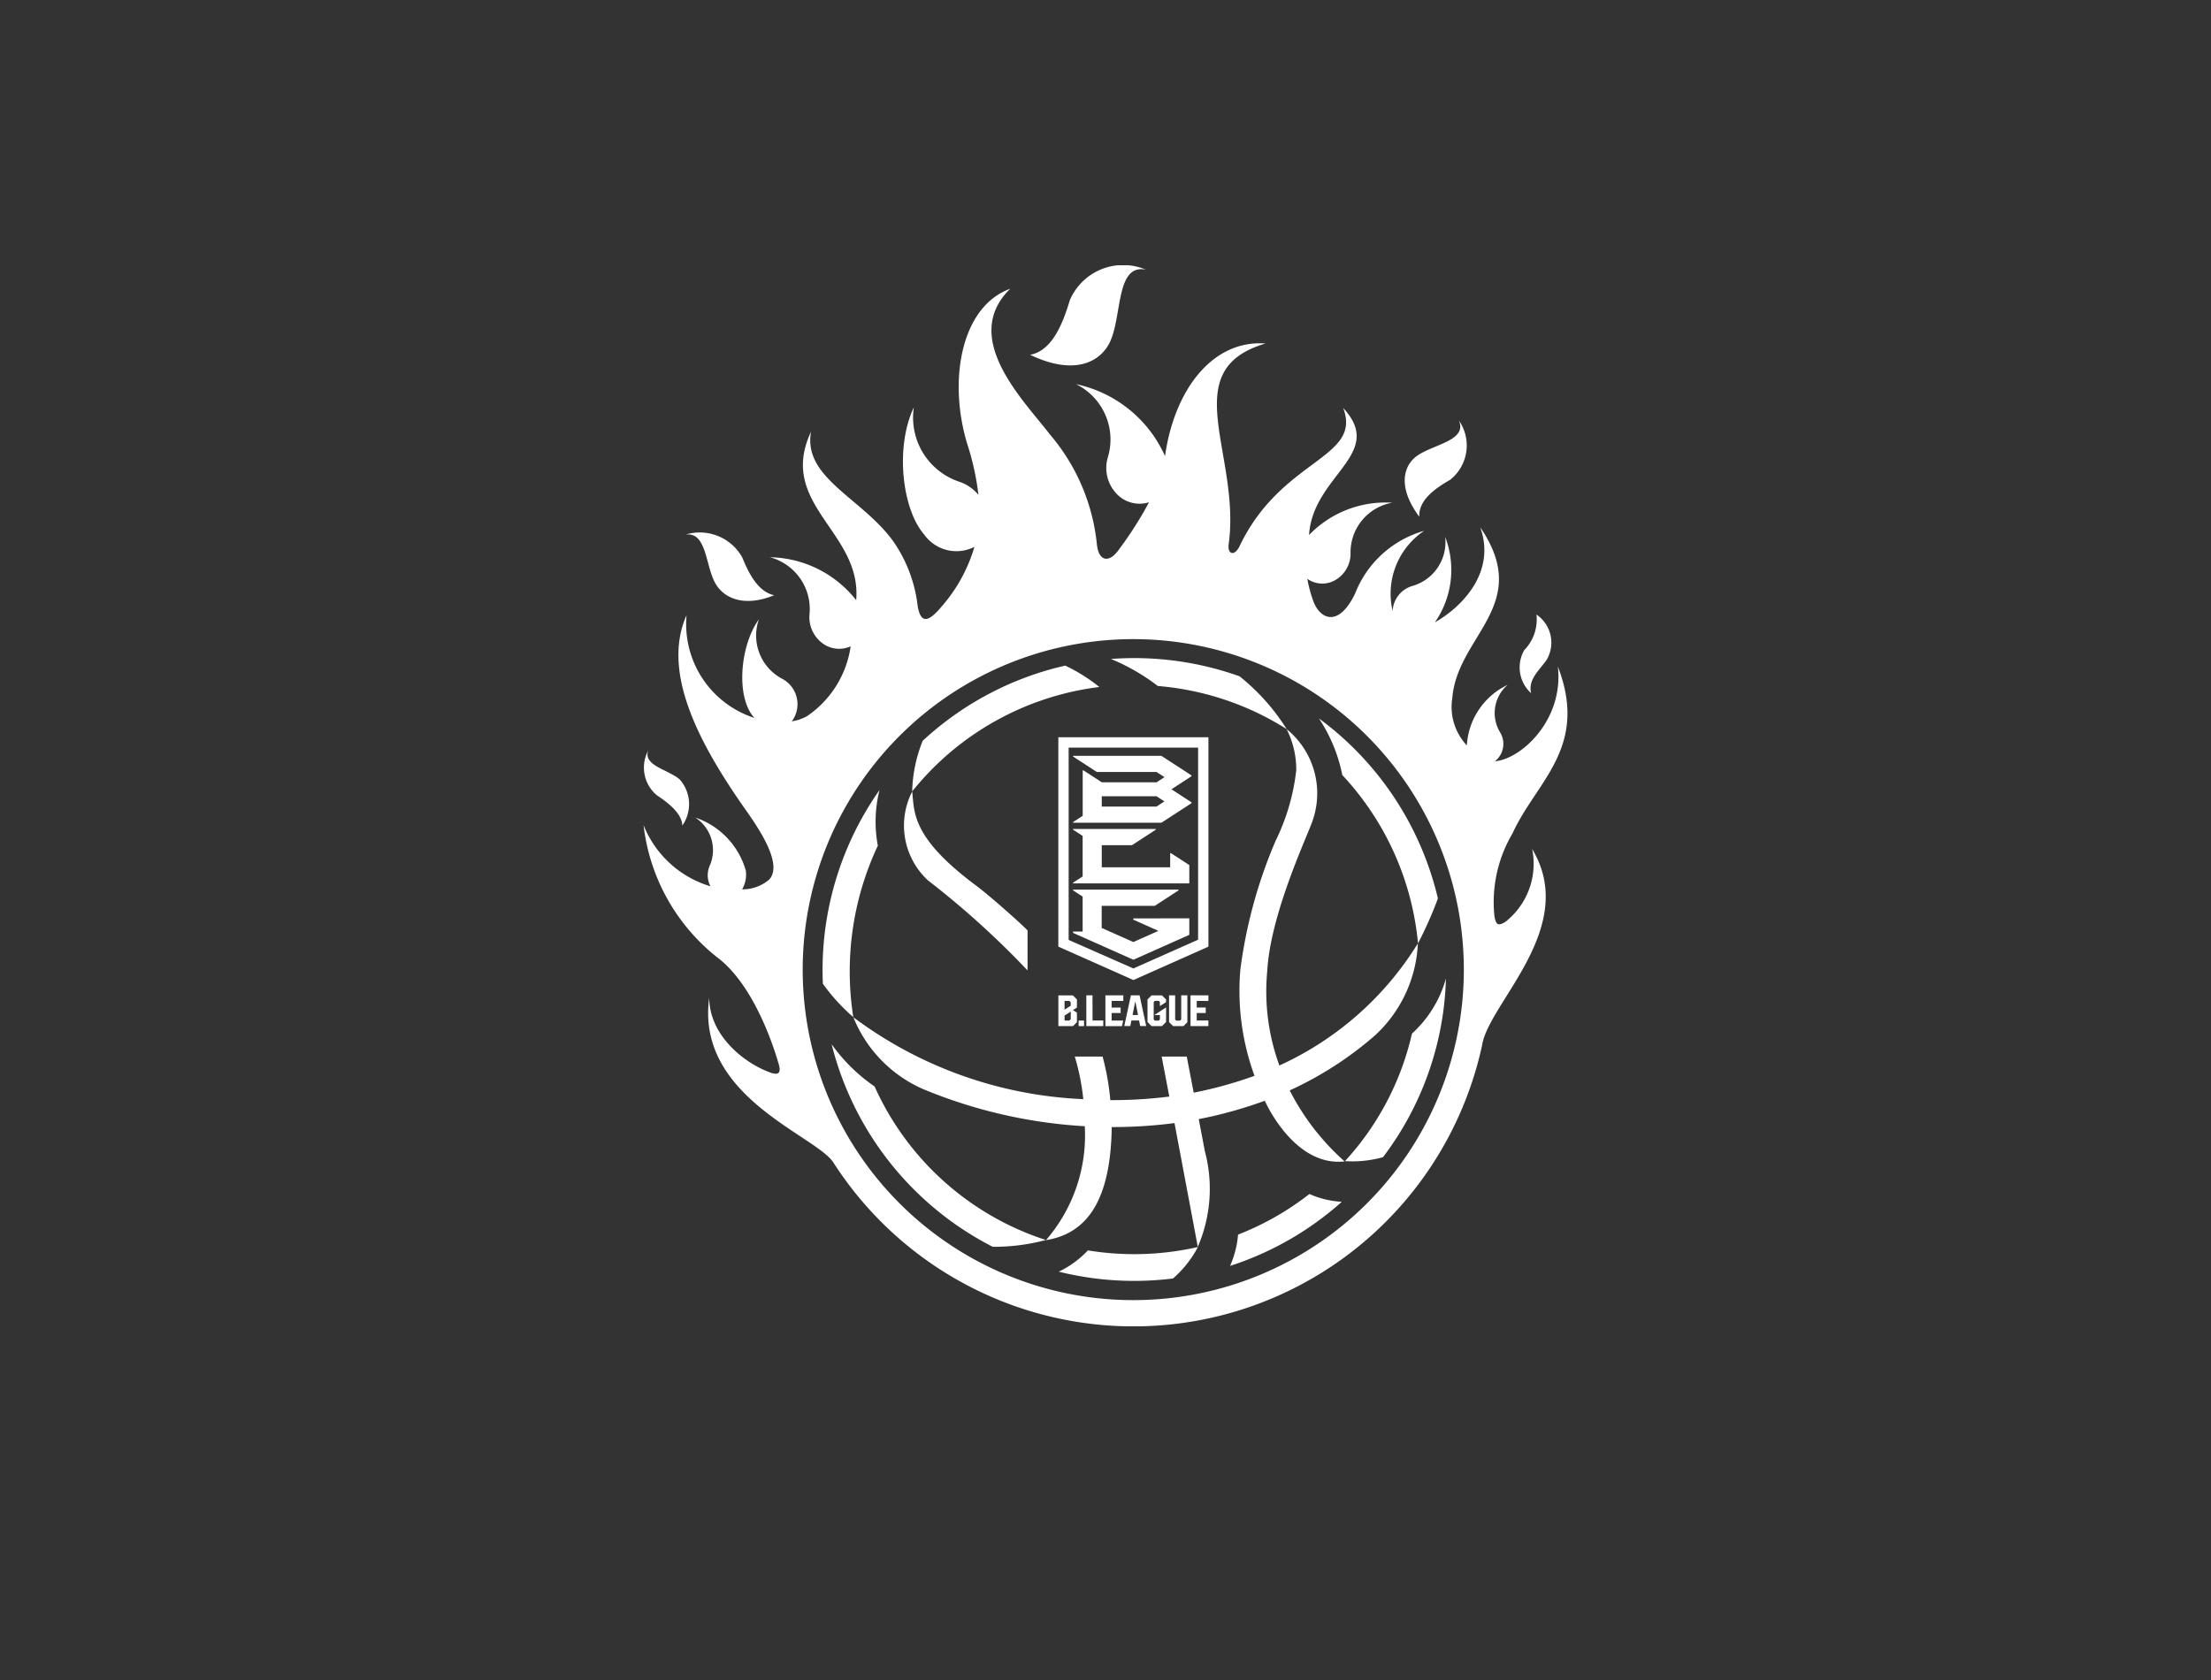 <svg id="menu_icon01" xmlns="http://www.w3.org/2000/svg" xmlns:xlink="http://www.w3.org/1999/xlink" width="100" height="76" viewBox="0 0 100 76">
  <rect x="0" y="0" width="100" height="76" fill="#333333" stroke="none"/>
  <defs>
    <clipPath id="clip-path">
      <rect id="矩形_25018" data-name="矩形 25018" width="41.786" height="48" fill="none"/>
    </clipPath>
  </defs>
  <rect id="矩形_25013" data-name="矩形 25013" width="100" height="76" fill="none"/>
  <g id="组_3" data-name="组 3" transform="translate(4 -79)">
    <rect id="矩形_25019" data-name="矩形 25019" width="48" height="48" transform="translate(22 91)" fill="none"/>
    <g id="组_3-2" data-name="组 3" transform="translate(25.107 91)" clip-path="url(#clip-path)">
      <path id="路径_51" data-name="路径 51" d="M73.466,165.268a9.125,9.125,0,0,1-2.407.308,14.155,14.155,0,0,1-7.286-9.164,7.781,7.781,0,0,0,1.944,1.912,12.822,12.822,0,0,0,7.748,6.945m2.415-25.018a7.658,7.658,0,0,0-1.541-.967,14.086,14.086,0,0,0-6.446,3.4,6.483,6.483,0,0,0-.476,2.291,12.875,12.875,0,0,1,8.462-4.723m-10.016,7.179a5.857,5.857,0,0,1,.077-2.519,14.145,14.145,0,0,0-2.563,8.763,8.689,8.689,0,0,0,1.376,1.511,13.36,13.36,0,0,1,1.11-7.755m6.772,5.634v-1.8c-.248-.268-1.685-1.552-2.344-2.043-2.926-2.179-2.768-3.317-2.874-4.242a3.378,3.378,0,0,0,.715,4.021,39.363,39.363,0,0,1,4.5,4.069m7.7,12.514h0a6.618,6.618,0,0,0,.321-4.338c-.249-1.312-.274-1.437-.276-1.446a19.622,19.622,0,0,0,2.988-.831s1.306,3,3.609,2.744a10.929,10.929,0,0,1-2.483-3.212,15.958,15.958,0,0,0,3.857-2.487,6.018,6.018,0,0,0,1.94-4.162,14.338,14.338,0,0,1-6.263,5.522,9.745,9.745,0,0,1-.552-4.242c.145-2.727,1.957-6.416,2.087-6.936a3.742,3.742,0,0,0-1.21-4.041,4.018,4.018,0,0,1,.437,1.864,9.63,9.63,0,0,1-.926,3.175,21.843,21.843,0,0,0-1.6,5.827,11.169,11.169,0,0,0,.639,4.82,18.728,18.728,0,0,1-2.751.762l-.314-1.632H78.7l.346,1.808a20.413,20.413,0,0,1-2.668.161,11.389,11.389,0,0,0-.349-1.969H74.77a10.139,10.139,0,0,1,.385,1.925,18.669,18.669,0,0,1-10.4-3.705,6,6,0,0,0,3.122,3.236,22.355,22.355,0,0,0,7.346,1.694,7.241,7.241,0,0,1-1.756,5.155c1.7-.278,2.926-1.565,2.975-5.117a21.66,21.66,0,0,0,2.839-.18l1.055,5.607a12.965,12.965,0,0,1-4.972.152,4.406,4.406,0,0,1-1.317.963,14.156,14.156,0,0,0,5.167.308,4.952,4.952,0,0,0,1.126-1.424m9.681-9.654a12.686,12.686,0,0,1-3.03,5.769h0a5.143,5.143,0,0,0,1.721-.179,14.016,14.016,0,0,0,2.846-8.084,5.279,5.279,0,0,1-1.538,2.495m-7.8-16.166a14.192,14.192,0,0,0-5.814-.783,9.323,9.323,0,0,1,2.121,1.223,12.853,12.853,0,0,1,5.828,1.951,9.545,9.545,0,0,0-2.135-2.392m-.065,25.263a4.42,4.42,0,0,1-.36,1.412,14.091,14.091,0,0,0,5.053-2.9,4.147,4.147,0,0,1-1.465-.353,12.78,12.78,0,0,1-3.227,1.837m3.659-23.349a7.161,7.161,0,0,1,1.056,2.561,12.9,12.9,0,0,1,3.423,7.613,17.456,17.456,0,0,0,.9-2.031,14.132,14.132,0,0,0-5.378-8.143" transform="translate(-55.267 -121.173)" fill="#fff"/>
      <path id="路径_52" data-name="路径 52" d="M146.712,166.986v9.471l3.394,1.511,3.394-1.511v-9.471Zm3.394,10.458-2.928-1.29v-8.7h5.855v8.689Zm2.529-3.848h-5.257v-.033l.433-.281v-1.834l-.433-.281v-.033h3.74v.033l-1.076.7h-1.366v1h3.094v-.64h.033l.832.54Zm.1-4.849v-.035l-1.367-.888h-3.99v.033l1.076.7h2.7l.359.233-.359.233h-2.475l-.832-.54h-.033v2.056l-.433.281v.033h3.989l1.367-.888v-.035l-.91-.591Zm-1.584,1.373h-2.475v-.466h2.475l.359.233Zm1.484,5.058v.746l-2.529,1.126-2.728-1.215v-.06h.433v-1.582l-.433-.281v-.033h4.77v.033l-1.076.7h-2.4v1l1.431.637,1.135-.505-1.135-.505v-.06Z" transform="translate(-127.952 -145.633)" fill="#fff"/>
      <path id="路径_53" data-name="路径 53" d="M156.879,258.3H156.6v1.39h.767v-.252h-.486Z" transform="translate(-136.574 -225.272)" fill="#fff"/>
      <path id="路径_54" data-name="路径 54" d="M163.361,259.692h.751l.054-.252h-.524v-.34h.408v-.247h-.408v-.3h.528V258.3h-.809Z" transform="translate(-142.472 -225.272)" fill="#fff"/>
      <path id="路径_55" data-name="路径 55" d="M170.345,258.3l-.3,1.39h.272l.05-.252h.348l.05.252h.272l-.3-1.39Zm.074.891.119-.6h.01l.119.6Z" transform="translate(-148.303 -225.273)" fill="#fff"/>
      <rect id="矩形_25017" data-name="矩形 25017" width="0.245" height="0.252" transform="translate(19.678 34.168)" fill="#fff"/>
      <path id="路径_56" data-name="路径 56" d="M186.41,259.392l-.05.05h-.176l-.049-.049V258.3h-.276v1.208l.182.182h.471l.175-.176V258.3h-.277Z" transform="translate(-162.092 -225.272)" fill="#fff"/>
      <path id="路径_57" data-name="路径 57" d="M194.269,258.554V258.3h-.809v1.39h.809v-.252h-.528v-.34h.408v-.247h-.408v-.3Z" transform="translate(-168.722 -225.272)" fill="#fff"/>
      <path id="路径_58" data-name="路径 58" d="M178.812,258.782l.271-.176v-.118l-.186-.186h-.47l-.185.185v1.02l.185.185h.47l.186-.186v-.654h-.01l-.5.325v.015h.23v.2l-.051.051h-.179l-.049-.049V258.6l.049-.049h.182l.047.047v.181Z" transform="translate(-155.45 -225.273)" fill="#fff"/>
      <path id="路径_59" data-name="路径 59" d="M147.553,259.081l-.177-.115.177-.115v-.366l-.184-.184h-.656v1.39h.661l.179-.179Zm-.56-.528h.217l.061.061v.154l-.278.181Zm.28.824-.062.062h-.217v-.225l.279-.181Z" transform="translate(-127.952 -225.272)" fill="#fff"/>
      <path id="路径_60" data-name="路径 60" d="M35.083,11.373c-.967-1.3-.728-2.246-.167-2.7.714-.571,2.363-.711,1.961-1.65a1.981,1.981,0,0,1-.391,2.679c-.7.4-1.434.929-1.4,1.666M21.1,3.459c.549-1.177.259-3.536,1.618-3.26a2.623,2.623,0,0,0-3.434,1.37c-.333,1.107-.816,2.3-1.8,2.481,2,.96,3.184.334,3.616-.592m19.041,15.9c-.129-.6.3-.963.686-1.478a1.533,1.533,0,0,0-.442-2.078,1.986,1.986,0,0,1-.551,1.606,1.572,1.572,0,0,0,.308,1.95M.595,23.972c.5.33,1.148.826,1.158,1.375a1.688,1.688,0,0,0-.114-2.083C1.12,22.809-.028,22.64.21,21.953a1.634,1.634,0,0,0,.385,2.019m2.663-9.565c.366.631,1.258,1.088,2.649.52-.722-.156-1.14-.965-1.444-1.712A2.2,2.2,0,0,0,1.9,12.184c.967-.137.892,1.422,1.357,2.223M40.186,26.4c2.145,3.56-1.961,6.961-2.259,8.879a16.133,16.133,0,0,1-29.349,5.3C7.76,39.35,2.347,37.6,2.971,33.131c0,1.713,1.591,2.975,2.775,3.393.385.136.474-.013.369-.379-.279-.972-1.131-3.474-2.644-4.728A8.92,8.92,0,0,1,0,25.327a4.7,4.7,0,0,0,3.026,2.767A1.07,1.07,0,0,1,3,27.147a1.759,1.759,0,0,0-.658-2.162,3.557,3.557,0,0,1,2.283,2.4,1.33,1.33,0,0,1-.168.848A1.868,1.868,0,0,0,5.672,27.8c.677-.7-.515-2.4-1.089-3.214C2.506,21.624.8,18.409,1.945,15.827a4.458,4.458,0,0,0,3.071,4.651c-.86-.918-.653-3.284.2-4.458a2.211,2.211,0,0,0,1.028,2.673,1.3,1.3,0,0,1,.46,1.94A2.122,2.122,0,0,0,7.39,20.4a4.617,4.617,0,0,0,1.978-3.163,1.258,1.258,0,0,1-1.305-.16,1.468,1.468,0,0,1-.554-1.322,2.424,2.424,0,0,0-1.792-2.546,5.068,5.068,0,0,1,3.9,1.942c.261-3.1-3.591-4.326-2.04-7.627-.389,2.091,2.3,3,3.715,4.962A6.4,6.4,0,0,1,12.4,15.434c.14.76.455.75,1.075.012a7.161,7.161,0,0,0,1.49-2.708,1.788,1.788,0,0,1-2.282-.57c-.975-1.118-1.323-3.917-.457-5.745a3.059,3.059,0,0,0,2.033,3.363,1.923,1.923,0,0,1,.887.6,11.843,11.843,0,0,0-.5-2.284c-.882-2.88-.294-6.231,1.939-7.041-2.28,2.227.614,5.051,1.8,6.6a9.048,9.048,0,0,1,2.122,5c.1.788.585.767.965.235a16.547,16.547,0,0,0,1.389-2.174,1.43,1.43,0,0,1-1.524-.449,1.69,1.69,0,0,1-.328-1.617,2.791,2.791,0,0,0-1.451-3.278,5.7,5.7,0,0,1,4.027,3.256c.427-3.04,2.179-5.274,4.545-5.094-4.09,1.2-1.11,5-1.665,9.075-.064.466.264.568.494.088,1.9-3.981,5.554-3.948,4.684-6.246,1.944,2.089-1.372,3.031-1.544,5.746a4.8,4.8,0,0,1,3.761-1.461A2.28,2.28,0,0,0,31.976,13a1.381,1.381,0,0,1-.623,1.2,1.172,1.172,0,0,1-1.332-.016,6.051,6.051,0,0,0,.306,1.1c.331.756,1.135,1.068,1.859-.441a4.733,4.733,0,0,1,3.12-2.83,3.421,3.421,0,0,0-1.426,3.629A1.24,1.24,0,0,1,34.8,14.5a2.062,2.062,0,0,0,1.455-2.214,4.163,4.163,0,0,1-.464,3.868c1.26-.715,2.773-2.3,2.05-4.3,2.4,3.51-1.04,4.893-1.263,7.727a2.537,2.537,0,0,0,.658,2.139,3.239,3.239,0,0,1,1.844-2.738,1.682,1.682,0,0,0-.349,2.133,1,1,0,0,1-.225,1.323c1.2-.1,3.125-1.884,2.845-4.289,1.417,3.673-.985,5.206-2.046,7.547a6.108,6.108,0,0,0-.822,3.74c.069.444.2.448.5.264a3.343,3.343,0,0,0,1.206-3.3M37.1,31.863A14.951,14.951,0,1,0,22.154,46.815,14.951,14.951,0,0,0,37.1,31.863" transform="translate(0 0)" fill="#fff"/>
    </g>
  </g>
</svg>
